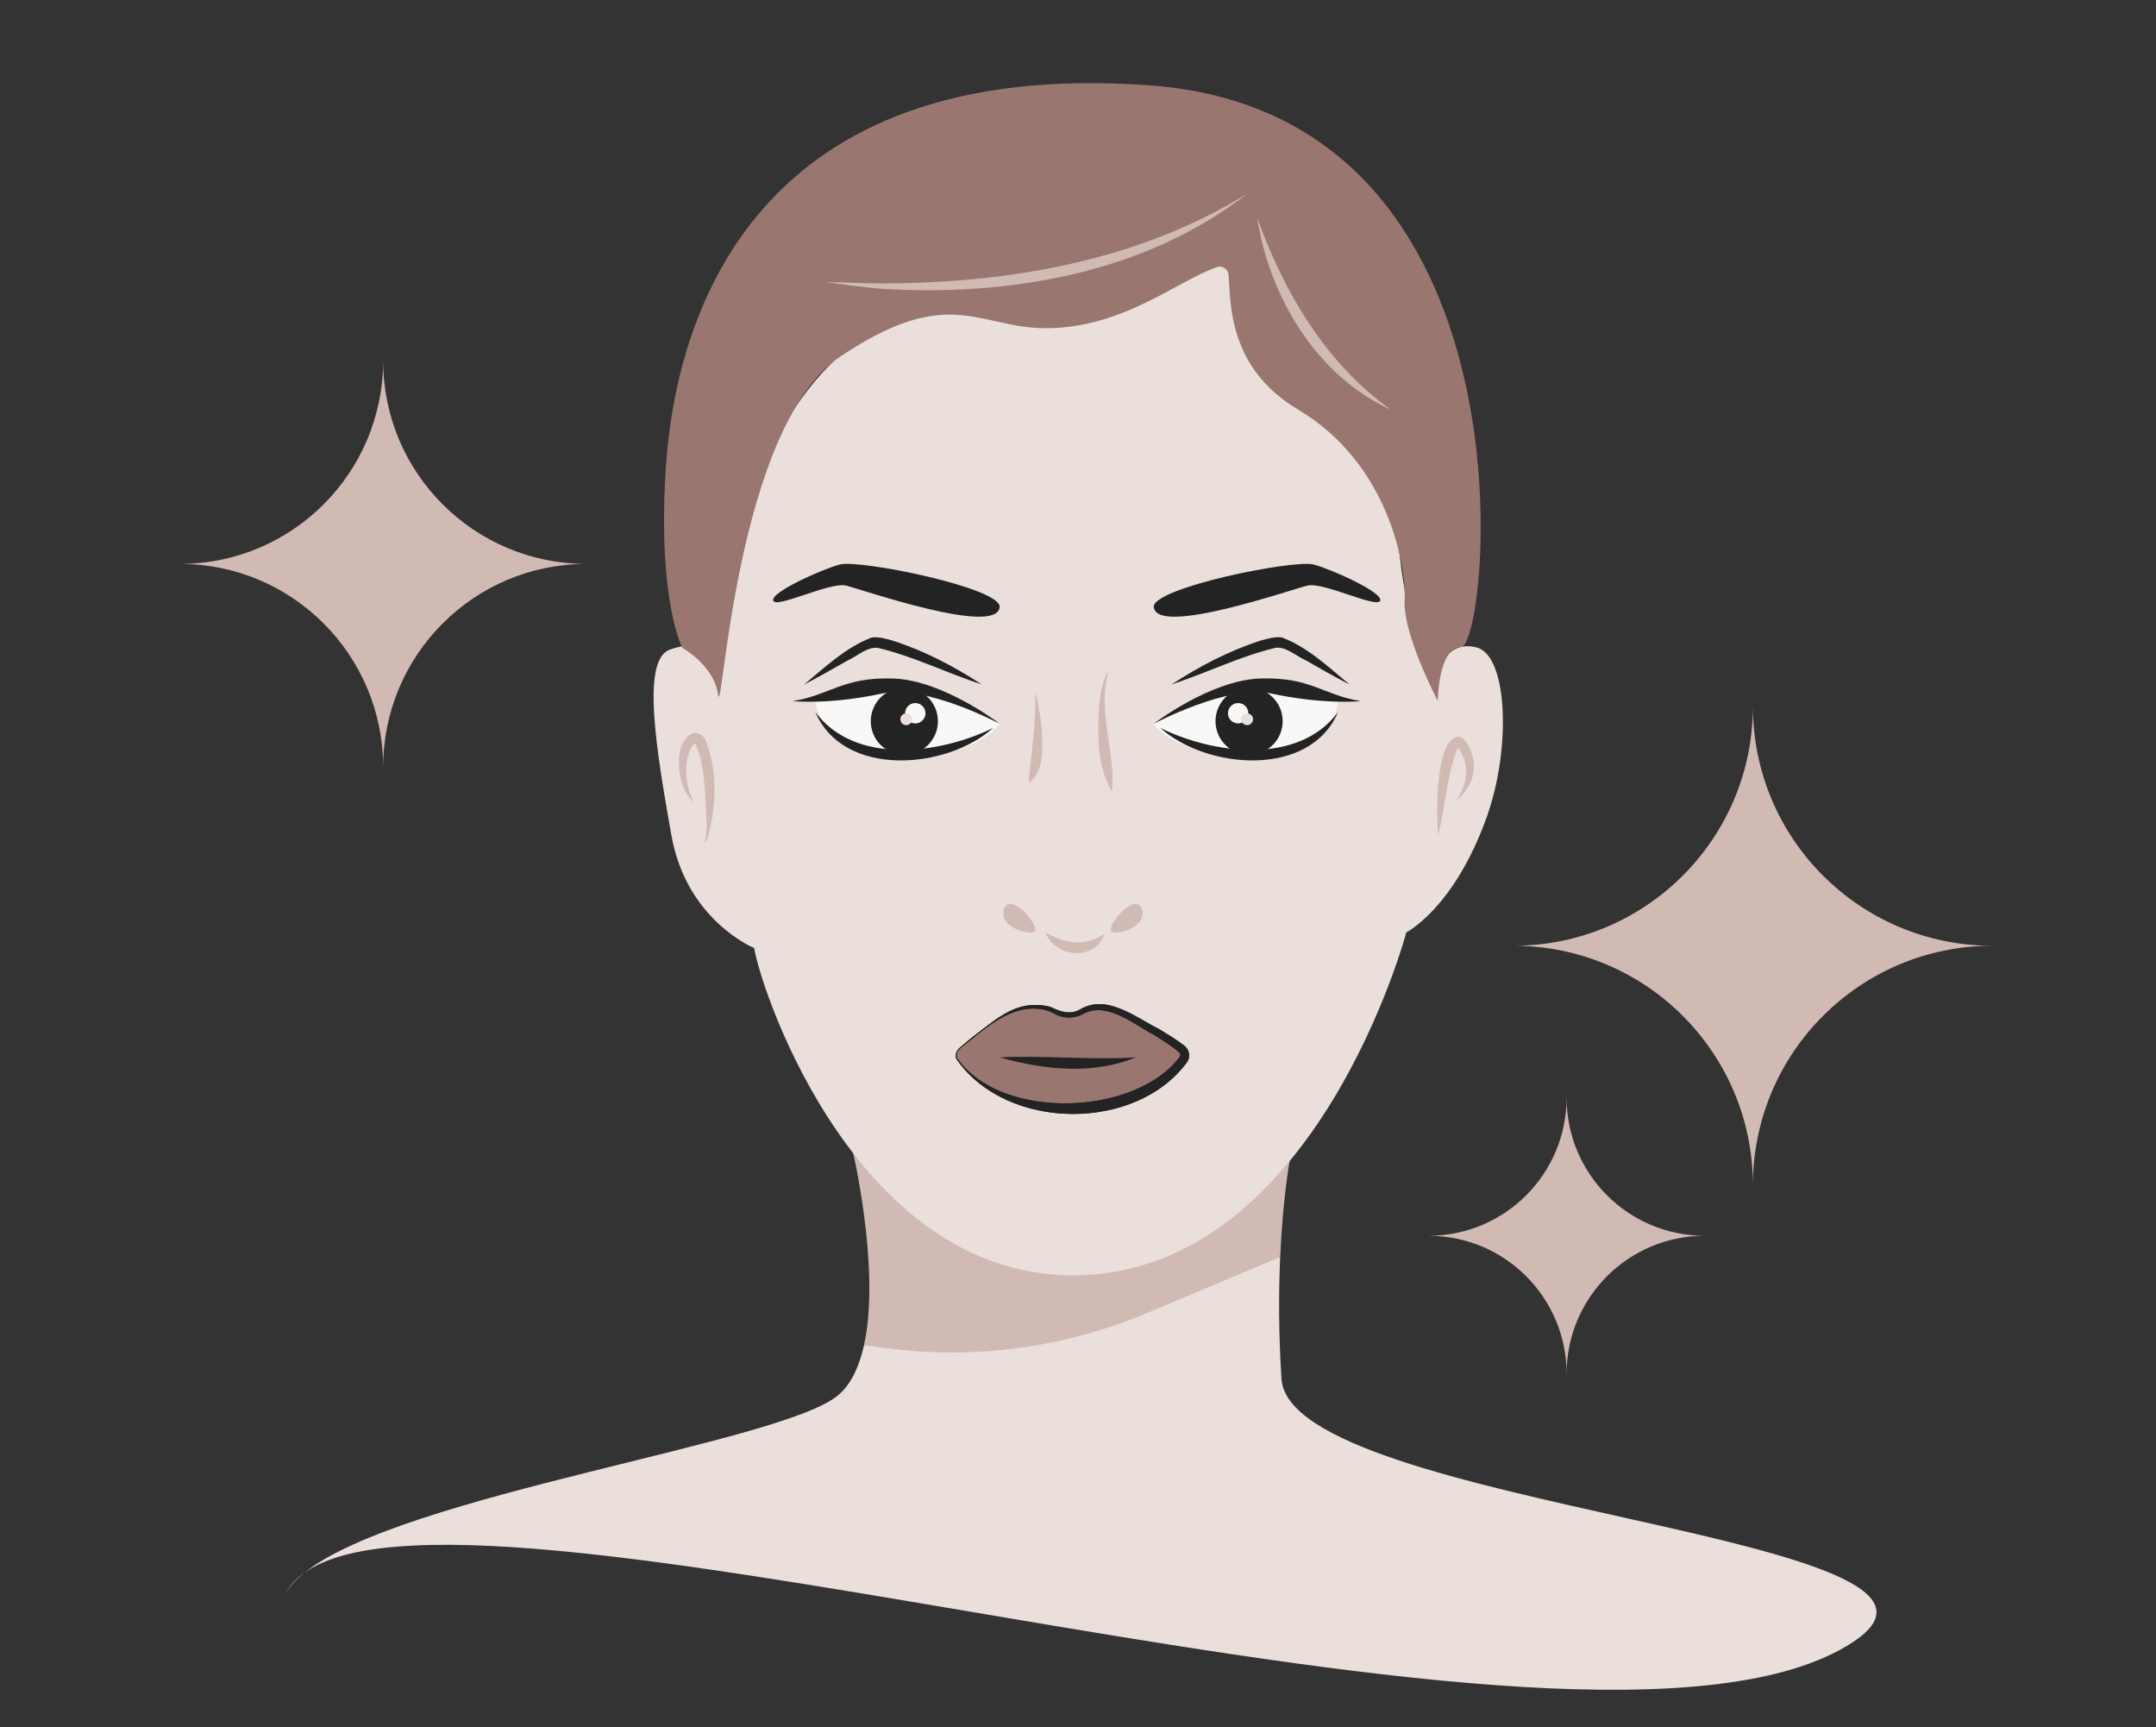<svg width="201" height="161" viewBox="0 0 201 161" fill="none" xmlns="http://www.w3.org/2000/svg">
<rect x="0" y="0" width="201" height="161" fill="#333333" stroke="none"/>
<g clip-path="url(#clip0_2216_2861)">
<path d="M119.47 128.517C119.19 124.167 119.21 120.317 119.35 117.167L80.55 125.377C80.12 127.307 79.39 128.947 78.2 129.987C73.06 134.507 37.63 139.217 28.4 146.567C45.27 134.517 147.88 169.377 172.73 153.057C187.88 143.107 120.26 140.617 119.47 128.517Z" fill="#EADFDA"/>
<path d="M120.24 108.177L79.35 106.597C79.35 106.597 82.16 118.097 80.55 125.367L82.28 125.607C90.62 126.767 99.12 125.657 106.88 122.397L119.35 117.157C119.6 111.557 120.24 108.167 120.24 108.167V108.177Z" fill="#D1BAB4"/>
<path d="M26.46 148.867C26.8 148.077 27.47 147.307 28.4 146.567C27.51 147.197 26.85 147.957 26.46 148.867Z" fill="#EADFDA"/>
<path d="M115.43 22.387C115.43 22.387 114.48 28.907 116.75 31.727C119.02 34.547 129.75 43.367 130.21 48.907C130.67 54.447 131.68 61.117 134.09 62.697C134.09 62.697 134.77 59.587 137.67 60.347C140.57 61.107 140.9 69.757 138.6 76.167C135.55 84.677 131.11 86.897 131.11 86.897C131.11 86.897 122.84 118.007 100.92 118.847C80.14 119.647 71 92.587 70.31 88.357C70.31 88.357 64 85.807 62.59 77.837C61.18 69.867 59.76 61.477 62.47 60.537C65.18 59.597 66.09 60.567 66.39 62.687C66.69 64.807 69.3 47.977 70.41 45.257C71.52 42.537 76.54 29.517 88.42 28.727C100.3 27.937 110.17 26.597 115.42 22.367L115.43 22.387Z" fill="#EADFDA"/>
<path d="M89.27 98.747C89.06 98.447 89.12 98.037 89.39 97.787C90.59 96.707 93.94 93.887 95.95 93.827C98.44 93.747 98.14 94.507 99.49 94.577C100.84 94.647 101.13 93.737 102.72 93.817C104.11 93.887 108.62 96.497 110.18 97.747C110.48 97.987 110.54 98.417 110.32 98.727C109.42 100.017 106.52 103.177 99.8 103.237C93.07 103.297 90.17 100.047 89.27 98.737V98.747Z" fill="#997770"/>
<path d="M113.43 24.897C113.95 24.717 114.5 25.077 114.54 25.627C114.74 28.157 114.45 34.267 121.01 38.167C129.45 43.177 131.12 52.757 130.95 55.957C130.78 59.157 134.05 65.337 134.05 65.337C134.05 65.337 134.05 60.377 136.23 60.297C138.78 60.207 144 10.667 107.22 7.957C70.44 5.247 62.93 29.237 62.05 43.937C61.32 56.127 63.62 60.387 63.62 60.387C63.62 60.387 66.56 62.007 66.95 64.747C67.34 67.487 68.54 39.827 78.32 33.247C88.1 26.667 91.02 30.287 96.75 30.567C104.26 30.927 109.64 26.217 113.42 24.907L113.43 24.897Z" fill="#997770"/>
<path d="M107.56 67.457C107.56 67.457 112.28 64.497 117.51 64.287C122.74 64.077 124.73 65.397 124.73 65.397C124.73 65.397 124.67 69.837 117.21 70.337C109.75 70.837 107.56 67.457 107.56 67.457Z" fill="#F9F8F6"/>
<path d="M107.56 56.597C107.36 54.797 120.68 52.107 122.49 52.617C124.3 53.127 128.97 55.237 128.67 55.987C128.37 56.737 123.39 54.217 121.89 54.577C120.39 54.937 107.87 59.307 107.57 56.597H107.56Z" fill="#232323"/>
<path d="M109.22 63.797C111.84 62.087 114.58 60.647 117.58 59.687C118.21 59.527 118.8 59.327 119.5 59.407C121.92 60.327 123.84 62.157 125.81 63.797C124.43 63.077 123.09 62.327 121.76 61.557C120.85 61.157 119.91 60.247 118.92 60.377C115.61 61.157 112.49 62.727 109.23 63.787L109.22 63.797Z" fill="#232323"/>
<path d="M107.56 67.457C107.56 67.457 112.84 63.387 117.51 63.237C122.18 63.087 123.34 64.777 126.86 65.347C126.86 65.347 123.49 65.707 118.51 64.637C114.47 63.767 107.56 67.457 107.56 67.457Z" fill="#232323"/>
<path d="M108.17 67.847C113.11 70.277 121.02 71.357 124.74 66.377C122.1 72.537 112.49 71.707 108.17 67.847Z" fill="#232323"/>
<path d="M116.45 70.347C118.178 70.347 119.58 68.945 119.58 67.217C119.58 65.488 118.178 64.087 116.45 64.087C114.721 64.087 113.32 65.488 113.32 67.217C113.32 68.945 114.721 70.347 116.45 70.347Z" fill="#232323"/>
<path d="M115.43 67.427C115.955 67.427 116.38 67.001 116.38 66.477C116.38 65.952 115.955 65.527 115.43 65.527C114.905 65.527 114.48 65.952 114.48 66.477C114.48 67.001 114.905 67.427 115.43 67.427Z" fill="#F9F8F6"/>
<path d="M116.27 67.587C116.573 67.587 116.82 67.341 116.82 67.037C116.82 66.733 116.573 66.487 116.27 66.487C115.966 66.487 115.72 66.733 115.72 67.037C115.72 67.341 115.966 67.587 116.27 67.587Z" fill="#EADFDA"/>
<path d="M93.2 67.457C93.2 67.457 88.48 64.497 83.25 64.287C78.01 64.077 76.03 65.397 76.03 65.397C76.03 65.397 76.09 69.837 83.55 70.337C91.01 70.847 93.2 67.457 93.2 67.457Z" fill="#F9F8F6"/>
<path d="M93.2 56.597C93.4 54.797 80.08 52.107 78.27 52.617C76.46 53.127 71.79 55.237 72.09 55.987C72.39 56.737 77.37 54.217 78.87 54.577C80.37 54.937 92.89 59.307 93.19 56.597H93.2Z" fill="#232323"/>
<path d="M91.54 63.797C88.29 62.737 85.16 61.167 81.85 60.387C80.86 60.247 79.92 61.157 79.01 61.567C77.68 62.327 76.33 63.087 74.96 63.807C76.93 62.167 78.85 60.337 81.27 59.417C81.96 59.337 82.56 59.527 83.19 59.697C86.19 60.657 88.93 62.097 91.55 63.807L91.54 63.797Z" fill="#232323"/>
<path d="M93.2 67.457C93.2 67.457 87.92 63.387 83.25 63.237C78.58 63.087 77.42 64.777 73.9 65.347C73.9 65.347 77.27 65.707 82.25 64.637C86.29 63.767 93.2 67.457 93.2 67.457Z" fill="#232323"/>
<path d="M92.59 67.847C88.28 71.707 78.66 72.537 76.02 66.377C79.74 71.357 87.64 70.277 92.59 67.847Z" fill="#232323"/>
<path d="M84.31 70.347C86.039 70.347 87.44 68.945 87.44 67.217C87.44 65.488 86.039 64.087 84.31 64.087C82.582 64.087 81.18 65.488 81.18 67.217C81.18 68.945 82.582 70.347 84.31 70.347Z" fill="#232323"/>
<path d="M85.33 67.427C85.855 67.427 86.28 67.001 86.28 66.477C86.28 65.952 85.855 65.527 85.33 65.527C84.805 65.527 84.38 65.952 84.38 66.477C84.38 67.001 84.805 67.427 85.33 67.427Z" fill="#F9F8F6"/>
<path d="M84.49 67.587C84.794 67.587 85.04 67.341 85.04 67.037C85.04 66.733 84.794 66.487 84.49 66.487C84.186 66.487 83.94 66.733 83.94 67.037C83.94 67.341 84.186 67.587 84.49 67.587Z" fill="#EADFDA"/>
<path d="M103.31 62.727C102.3 66.347 103.98 69.957 103.69 73.627L103.59 73.647C102.67 71.967 102.37 70.097 102.4 68.207C102.38 66.347 102.42 64.397 103.22 62.687L103.31 62.737V62.727Z" fill="#D1BAB4"/>
<path d="M103.55 86.597C103.49 87.437 106.97 86.527 106.49 84.817C106.01 83.107 103.62 85.707 103.55 86.597Z" fill="#D1BAB4"/>
<path d="M96.52 86.597C96.58 87.437 93.1 86.527 93.58 84.817C94.06 83.107 96.45 85.707 96.52 86.597Z" fill="#D1BAB4"/>
<path d="M97.46 86.907C99.49 88.007 101.04 88.237 102.99 87.047C102.03 89.607 98.43 89.297 97.46 86.907Z" fill="#D1BAB4"/>
<path d="M96.56 64.717C97.07 66.757 97.33 68.907 97.07 70.997C96.89 71.677 96.62 72.437 95.99 72.907L95.91 72.847C96.06 70.797 96.4 68.857 96.48 66.797C96.51 66.117 96.55 65.407 96.48 64.757L96.57 64.717H96.56Z" fill="#D1BAB4"/>
<path d="M89.23 98.787C88.86 98.267 89.31 97.737 89.72 97.447C90.11 97.107 90.5 96.777 90.91 96.467C92.53 95.257 94.21 93.707 96.36 93.667C96.88 93.667 97.42 93.687 97.95 93.857C98.91 94.307 99.74 94.597 100.69 94.087C103.16 92.597 105.85 94.807 108.05 95.907C108.72 96.307 109.38 96.717 110.02 97.167C110.22 97.347 110.45 97.407 110.71 97.797C110.91 98.137 110.91 98.587 110.71 98.937C105.95 105.517 93.92 105.427 89.24 98.807L89.23 98.787ZM89.31 98.727C93.43 104.467 105.88 104.017 109.99 98.487C110.05 98.397 110.06 98.267 110 98.157C109.39 97.567 108.41 96.987 107.66 96.497C105.67 95.477 103.17 93.237 100.9 94.547C100.16 94.917 99.21 94.947 98.46 94.567C97.79 94.167 97.13 94.007 96.34 93.997C93.8 94.007 91.67 95.997 89.77 97.507C89.38 97.797 88.96 98.227 89.29 98.717L89.31 98.727Z" fill="#232323"/>
<path d="M89.23 98.787C88.86 98.267 89.31 97.737 89.72 97.447C90.11 97.107 90.5 96.777 90.91 96.467C92.53 95.257 94.21 93.707 96.36 93.667C96.88 93.667 97.42 93.687 97.95 93.857C98.91 94.307 99.74 94.597 100.69 94.087C103.16 92.597 105.85 94.807 108.05 95.907C108.72 96.307 109.38 96.717 110.02 97.167C110.22 97.347 110.45 97.407 110.71 97.797C110.91 98.137 110.91 98.587 110.71 98.937C105.95 105.517 93.92 105.427 89.24 98.807L89.23 98.787ZM89.31 98.727C93.43 104.467 105.88 104.017 109.99 98.487C110.05 98.397 110.06 98.267 110 98.157C109.39 97.567 108.41 96.987 107.66 96.497C105.67 95.477 103.17 93.237 100.9 94.547C100.16 94.917 99.21 94.947 98.46 94.567C97.79 94.167 97.13 94.007 96.34 93.997C93.8 94.007 91.67 95.997 89.77 97.507C89.38 97.797 88.96 98.227 89.29 98.717L89.31 98.727Z" fill="#232323"/>
<path d="M93.2 98.547C97.26 98.347 101.71 98.817 105.9 98.547C101.87 100.207 97.29 99.707 93.2 98.547Z" fill="#232323"/>
<path d="M65.54 78.537C65.72 78.487 65.75 78.287 65.79 78.127C65.89 77.617 65.88 77.087 65.87 76.557C65.71 74.177 65.79 71.397 64.81 69.277C63.67 70.177 63.74 73.397 64.76 74.807C63.6 73.877 63.26 72.217 63.29 70.777C63.34 70.037 63.44 69.177 64.26 68.527C64.85 68.087 65.55 68.437 65.79 68.987C66.89 71.807 66.82 75.317 65.94 78.177C65.86 78.327 65.75 78.547 65.55 78.537H65.54Z" fill="#D1BAB4"/>
<path d="M134.06 77.857C133.92 76.057 133.77 69.227 135.81 68.667C136.29 68.637 136.47 68.907 136.63 69.057C136.98 69.557 137.13 69.987 137.3 70.527C137.71 72.077 136.94 73.747 135.76 74.577C136.9 73.067 137.03 71.077 135.91 69.677C135.85 69.617 135.78 69.607 135.92 69.627C136.02 69.617 135.96 69.597 135.91 69.707C134.87 72.237 134.76 75.177 134.07 77.857H134.06Z" fill="#D1BAB4"/>
<path d="M116.27 18.047C106.72 25.507 93.92 27.667 82.06 26.907C80.35 26.747 78.65 26.527 76.96 26.297C78.68 26.297 80.38 26.417 82.08 26.417C93.87 26.417 106.13 24.357 116.27 18.047Z" fill="#D1BAB4"/>
<path d="M117.21 20.307C119.7 27.237 123.57 33.827 129.65 38.177C122.74 35.027 118.33 27.637 117.21 20.307Z" fill="#D1BAB4"/>
<path d="M146.05 128.047C146.05 120.937 140.29 115.177 133.18 115.177C140.29 115.177 146.05 109.417 146.05 102.307C146.05 109.417 151.81 115.177 158.92 115.177C151.81 115.177 146.05 120.937 146.05 128.047Z" fill="#D1BAB4"/>
<path d="M35.72 71.507C35.72 61.037 27.24 52.557 16.77 52.557C27.24 52.557 35.72 44.077 35.72 33.607C35.72 44.077 44.2 52.557 54.67 52.557C44.2 52.557 35.72 61.037 35.72 71.507Z" fill="#D1BAB4"/>
<path d="M163.42 110.467C163.42 98.137 153.43 88.147 141.1 88.147C153.43 88.147 163.42 78.157 163.42 65.827C163.42 78.157 173.41 88.147 185.74 88.147C173.41 88.147 163.42 98.137 163.42 110.467Z" fill="#D1BAB4"/>
</g>
<defs>
<clipPath id="clip0_2216_2861">
<rect width="200.2" height="160" fill="white" transform="translate(0 0.387)"/>
</clipPath>
</defs>
</svg>
